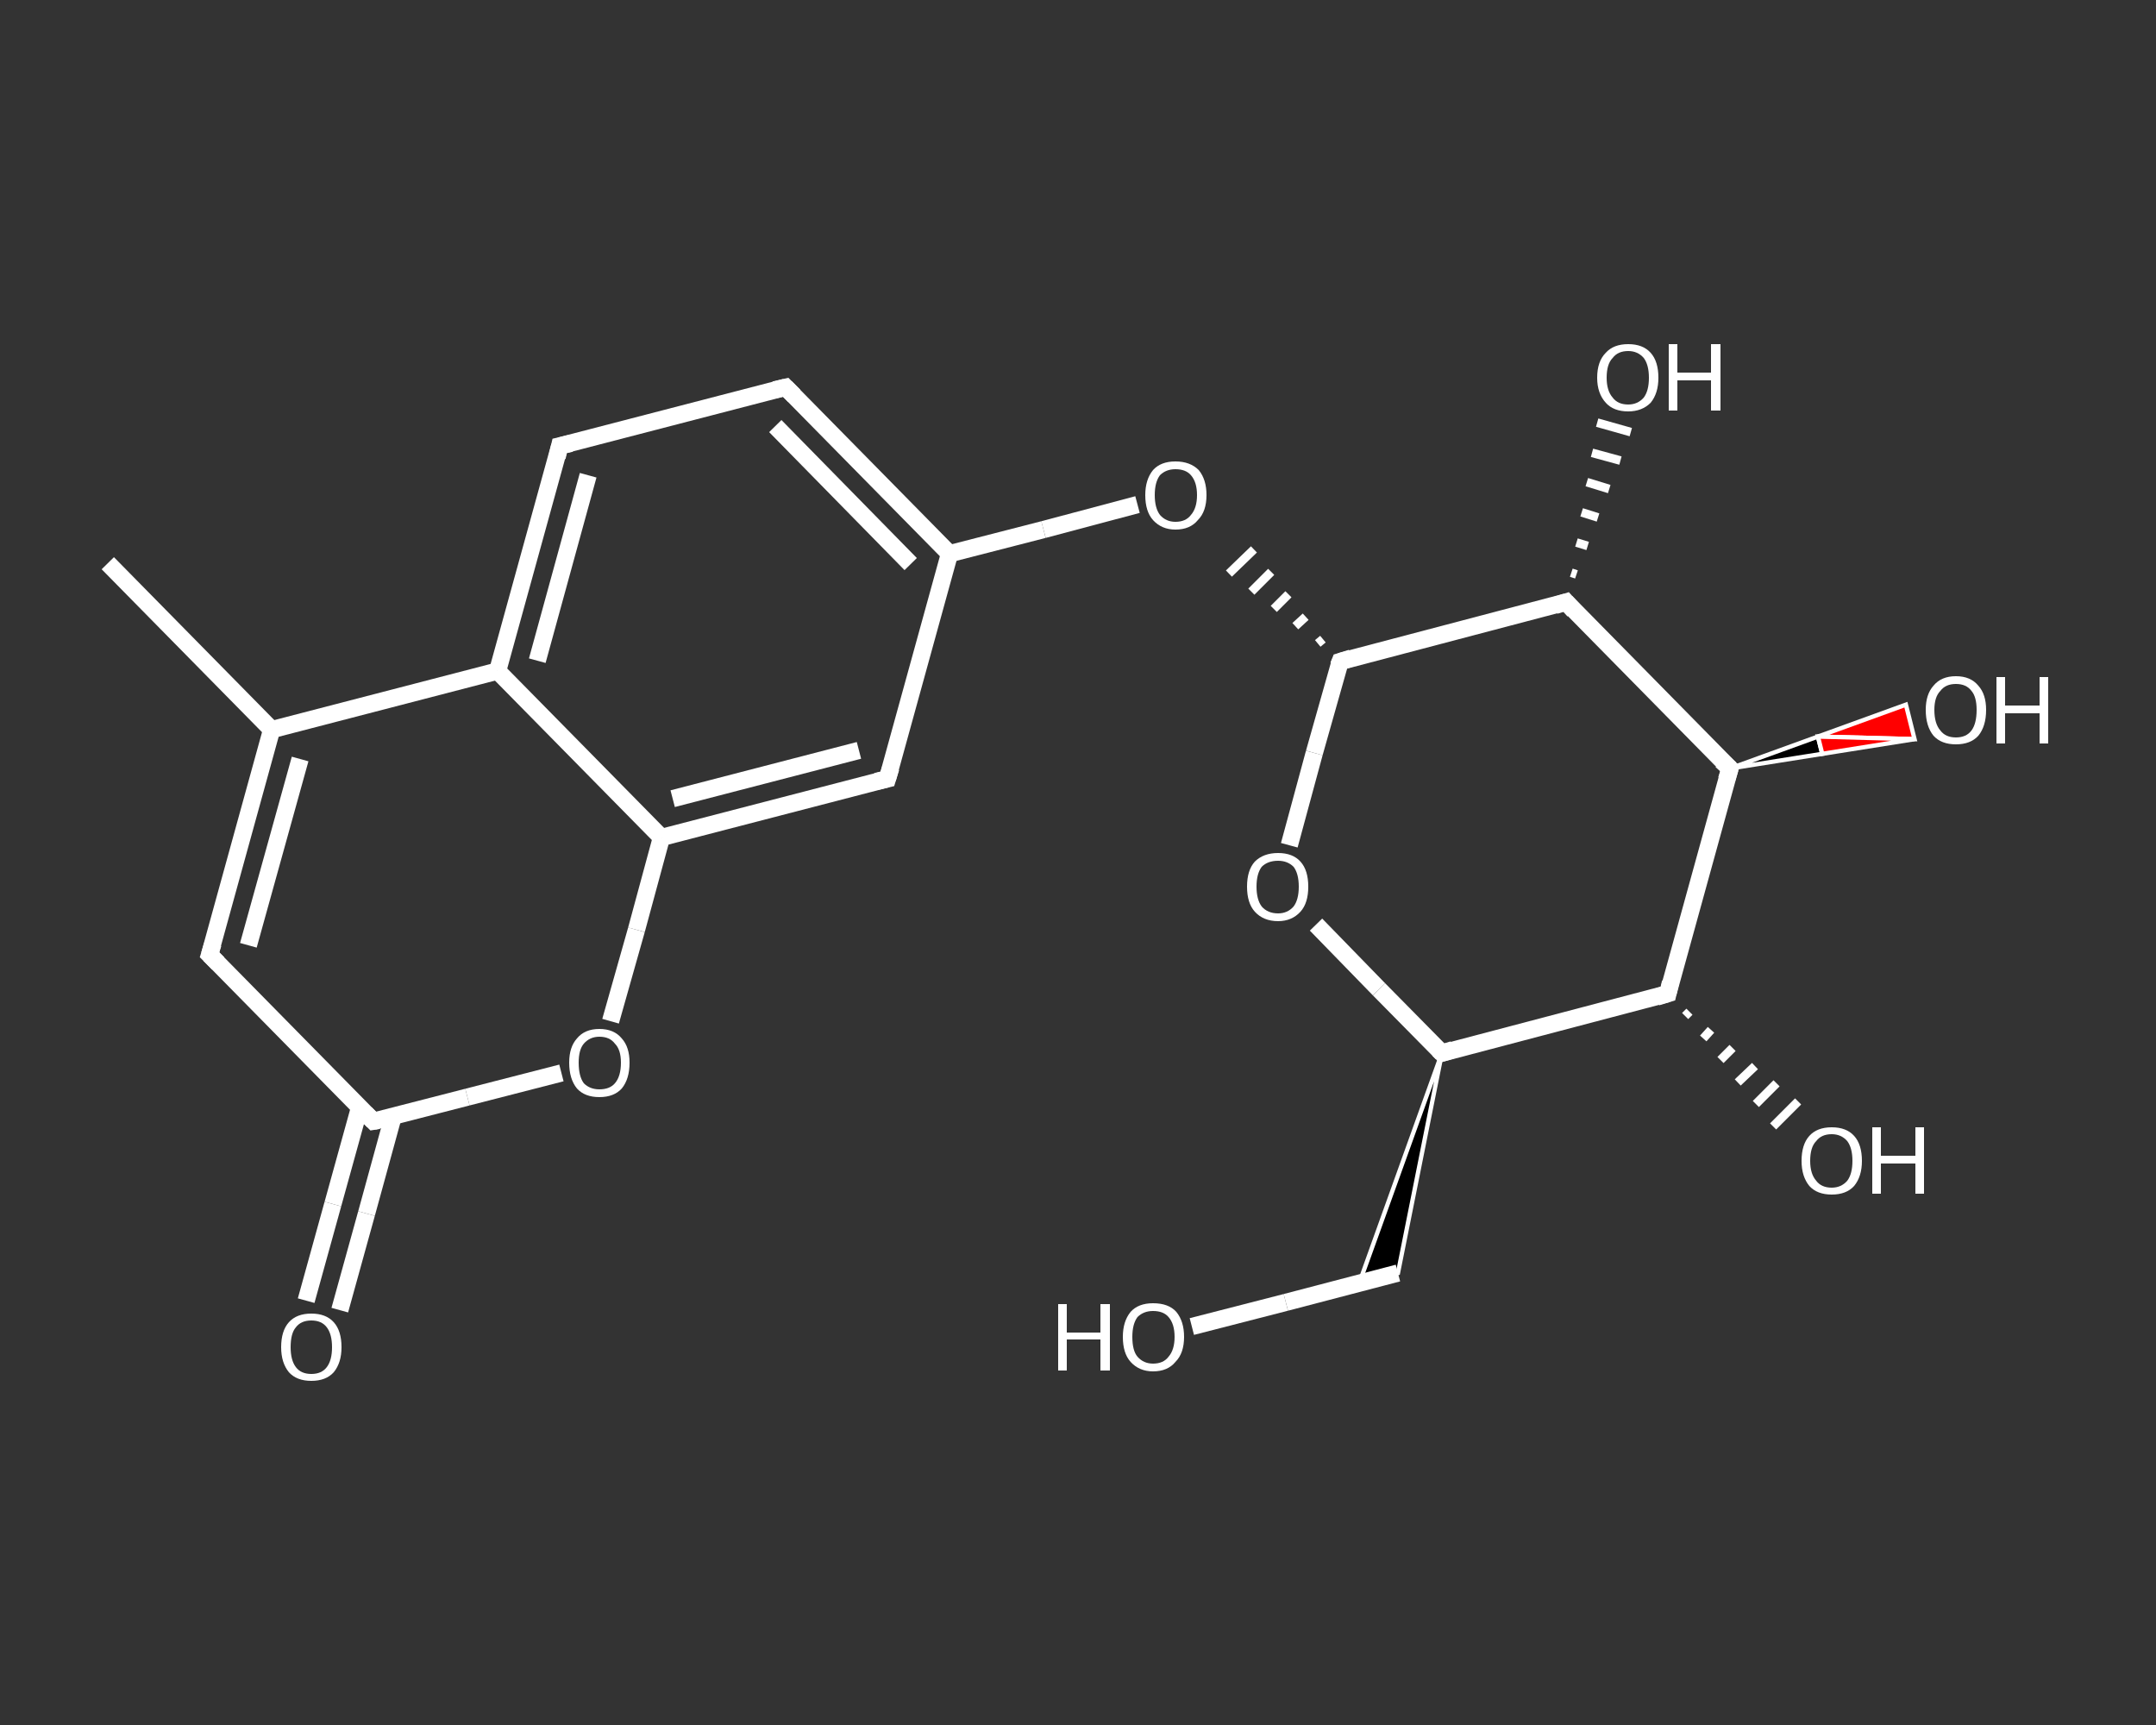 <?xml version='1.0' encoding='iso-8859-1'?>
<svg version='1.1' baseProfile='full'
              xmlns='http://www.w3.org/2000/svg'
                      xmlns:rdkit='http://www.rdkit.org/xml'
                      xmlns:xlink='http://www.w3.org/1999/xlink'
                  xml:space='preserve'
width='250px' height='200px' viewBox='0 0 250 200'>
<rect x="0" y="0" width="250" height="200" fill="#333333" stroke="none"/>
<!-- END OF HEADER -->
<rect style='opacity:1.0;fill:transparent;stroke:none' width='250.0' height='200.0' x='0.0' y='0.0'> </rect>
<path class='bond-0 atom-0 atom-1' d='M 12.5,65.3 L 31.5,84.6' style='fill:none;fill-rule:evenodd;stroke:#FFFFFF;stroke-width:2.0px;stroke-linecap:butt;stroke-linejoin:miter;stroke-opacity:1' />
<path class='bond-1 atom-1 atom-2' d='M 31.5,84.6 L 24.3,110.7' style='fill:none;fill-rule:evenodd;stroke:#FFFFFF;stroke-width:2.0px;stroke-linecap:butt;stroke-linejoin:miter;stroke-opacity:1' />
<path class='bond-1 atom-1 atom-2' d='M 34.8,88.0 L 28.8,109.6' style='fill:none;fill-rule:evenodd;stroke:#FFFFFF;stroke-width:2.0px;stroke-linecap:butt;stroke-linejoin:miter;stroke-opacity:1' />
<path class='bond-2 atom-2 atom-3' d='M 24.3,110.7 L 43.3,130.0' style='fill:none;fill-rule:evenodd;stroke:#FFFFFF;stroke-width:2.0px;stroke-linecap:butt;stroke-linejoin:miter;stroke-opacity:1' />
<path class='bond-3 atom-3 atom-4' d='M 41.7,128.4 L 38.6,139.6' style='fill:none;fill-rule:evenodd;stroke:#FFFFFF;stroke-width:2.0px;stroke-linecap:butt;stroke-linejoin:miter;stroke-opacity:1' />
<path class='bond-3 atom-3 atom-4' d='M 38.6,139.6 L 35.5,150.8' style='fill:none;fill-rule:evenodd;stroke:#FFFFFF;stroke-width:2.0px;stroke-linecap:butt;stroke-linejoin:miter;stroke-opacity:1' />
<path class='bond-3 atom-3 atom-4' d='M 45.6,129.4 L 42.5,140.7' style='fill:none;fill-rule:evenodd;stroke:#FFFFFF;stroke-width:2.0px;stroke-linecap:butt;stroke-linejoin:miter;stroke-opacity:1' />
<path class='bond-3 atom-3 atom-4' d='M 42.5,140.7 L 39.4,151.9' style='fill:none;fill-rule:evenodd;stroke:#FFFFFF;stroke-width:2.0px;stroke-linecap:butt;stroke-linejoin:miter;stroke-opacity:1' />
<path class='bond-4 atom-3 atom-5' d='M 43.3,130.0 L 54.2,127.2' style='fill:none;fill-rule:evenodd;stroke:#FFFFFF;stroke-width:2.0px;stroke-linecap:butt;stroke-linejoin:miter;stroke-opacity:1' />
<path class='bond-4 atom-3 atom-5' d='M 54.2,127.2 L 65.1,124.4' style='fill:none;fill-rule:evenodd;stroke:#FFFFFF;stroke-width:2.0px;stroke-linecap:butt;stroke-linejoin:miter;stroke-opacity:1' />
<path class='bond-5 atom-5 atom-6' d='M 70.8,118.4 L 73.8,107.8' style='fill:none;fill-rule:evenodd;stroke:#FFFFFF;stroke-width:2.0px;stroke-linecap:butt;stroke-linejoin:miter;stroke-opacity:1' />
<path class='bond-5 atom-5 atom-6' d='M 73.8,107.8 L 76.7,97.1' style='fill:none;fill-rule:evenodd;stroke:#FFFFFF;stroke-width:2.0px;stroke-linecap:butt;stroke-linejoin:miter;stroke-opacity:1' />
<path class='bond-6 atom-6 atom-7' d='M 76.7,97.1 L 102.9,90.3' style='fill:none;fill-rule:evenodd;stroke:#FFFFFF;stroke-width:2.0px;stroke-linecap:butt;stroke-linejoin:miter;stroke-opacity:1' />
<path class='bond-6 atom-6 atom-7' d='M 78.0,92.6 L 99.6,87.0' style='fill:none;fill-rule:evenodd;stroke:#FFFFFF;stroke-width:2.0px;stroke-linecap:butt;stroke-linejoin:miter;stroke-opacity:1' />
<path class='bond-7 atom-7 atom-8' d='M 102.9,90.3 L 110.1,64.2' style='fill:none;fill-rule:evenodd;stroke:#FFFFFF;stroke-width:2.0px;stroke-linecap:butt;stroke-linejoin:miter;stroke-opacity:1' />
<path class='bond-8 atom-8 atom-9' d='M 110.1,64.2 L 121.0,61.4' style='fill:none;fill-rule:evenodd;stroke:#FFFFFF;stroke-width:2.0px;stroke-linecap:butt;stroke-linejoin:miter;stroke-opacity:1' />
<path class='bond-8 atom-8 atom-9' d='M 121.0,61.4 L 131.9,58.5' style='fill:none;fill-rule:evenodd;stroke:#FFFFFF;stroke-width:2.0px;stroke-linecap:butt;stroke-linejoin:miter;stroke-opacity:1' />
<path class='bond-9 atom-10 atom-9' d='M 153.4,74.1 L 152.8,74.6' style='fill:none;fill-rule:evenodd;stroke:#FFFFFF;stroke-width:1.0px;stroke-linecap:butt;stroke-linejoin:miter;stroke-opacity:1' />
<path class='bond-9 atom-10 atom-9' d='M 151.4,71.5 L 150.2,72.6' style='fill:none;fill-rule:evenodd;stroke:#FFFFFF;stroke-width:1.0px;stroke-linecap:butt;stroke-linejoin:miter;stroke-opacity:1' />
<path class='bond-9 atom-10 atom-9' d='M 149.4,68.9 L 147.7,70.6' style='fill:none;fill-rule:evenodd;stroke:#FFFFFF;stroke-width:1.0px;stroke-linecap:butt;stroke-linejoin:miter;stroke-opacity:1' />
<path class='bond-9 atom-10 atom-9' d='M 147.4,66.3 L 145.1,68.6' style='fill:none;fill-rule:evenodd;stroke:#FFFFFF;stroke-width:1.0px;stroke-linecap:butt;stroke-linejoin:miter;stroke-opacity:1' />
<path class='bond-9 atom-10 atom-9' d='M 145.4,63.7 L 142.5,66.5' style='fill:none;fill-rule:evenodd;stroke:#FFFFFF;stroke-width:1.0px;stroke-linecap:butt;stroke-linejoin:miter;stroke-opacity:1' />
<path class='bond-10 atom-10 atom-11' d='M 155.4,76.7 L 152.4,87.3' style='fill:none;fill-rule:evenodd;stroke:#FFFFFF;stroke-width:2.0px;stroke-linecap:butt;stroke-linejoin:miter;stroke-opacity:1' />
<path class='bond-10 atom-10 atom-11' d='M 152.4,87.3 L 149.5,98.0' style='fill:none;fill-rule:evenodd;stroke:#FFFFFF;stroke-width:2.0px;stroke-linecap:butt;stroke-linejoin:miter;stroke-opacity:1' />
<path class='bond-11 atom-11 atom-12' d='M 152.6,107.2 L 159.9,114.7' style='fill:none;fill-rule:evenodd;stroke:#FFFFFF;stroke-width:2.0px;stroke-linecap:butt;stroke-linejoin:miter;stroke-opacity:1' />
<path class='bond-11 atom-11 atom-12' d='M 159.9,114.7 L 167.2,122.1' style='fill:none;fill-rule:evenodd;stroke:#FFFFFF;stroke-width:2.0px;stroke-linecap:butt;stroke-linejoin:miter;stroke-opacity:1' />
<path class='bond-12 atom-12 atom-13' d='M 167.2,122.1 L 162.1,147.6 L 157.6,148.8 Z' style='fill:#000000;fill-rule:evenodd;fill-opacity:1;stroke:#FFFFFF;stroke-width:0.5px;stroke-linecap:butt;stroke-linejoin:miter;stroke-opacity:1;' />
<path class='bond-13 atom-13 atom-14' d='M 162.1,147.6 L 149.1,151.0' style='fill:none;fill-rule:evenodd;stroke:#FFFFFF;stroke-width:2.0px;stroke-linecap:butt;stroke-linejoin:miter;stroke-opacity:1' />
<path class='bond-13 atom-13 atom-14' d='M 149.1,151.0 L 138.2,153.8' style='fill:none;fill-rule:evenodd;stroke:#FFFFFF;stroke-width:2.0px;stroke-linecap:butt;stroke-linejoin:miter;stroke-opacity:1' />
<path class='bond-14 atom-12 atom-15' d='M 167.2,122.1 L 193.4,115.2' style='fill:none;fill-rule:evenodd;stroke:#FFFFFF;stroke-width:2.0px;stroke-linecap:butt;stroke-linejoin:miter;stroke-opacity:1' />
<path class='bond-15 atom-15 atom-16' d='M 195.9,117.3 L 195.4,117.8' style='fill:none;fill-rule:evenodd;stroke:#FFFFFF;stroke-width:1.0px;stroke-linecap:butt;stroke-linejoin:miter;stroke-opacity:1' />
<path class='bond-15 atom-15 atom-16' d='M 198.4,119.4 L 197.5,120.4' style='fill:none;fill-rule:evenodd;stroke:#FFFFFF;stroke-width:1.0px;stroke-linecap:butt;stroke-linejoin:miter;stroke-opacity:1' />
<path class='bond-15 atom-15 atom-16' d='M 200.9,121.5 L 199.5,122.9' style='fill:none;fill-rule:evenodd;stroke:#FFFFFF;stroke-width:1.0px;stroke-linecap:butt;stroke-linejoin:miter;stroke-opacity:1' />
<path class='bond-15 atom-15 atom-16' d='M 203.5,123.6 L 201.5,125.5' style='fill:none;fill-rule:evenodd;stroke:#FFFFFF;stroke-width:1.0px;stroke-linecap:butt;stroke-linejoin:miter;stroke-opacity:1' />
<path class='bond-15 atom-15 atom-16' d='M 206.0,125.6 L 203.6,128.0' style='fill:none;fill-rule:evenodd;stroke:#FFFFFF;stroke-width:1.0px;stroke-linecap:butt;stroke-linejoin:miter;stroke-opacity:1' />
<path class='bond-15 atom-15 atom-16' d='M 208.5,127.7 L 205.6,130.6' style='fill:none;fill-rule:evenodd;stroke:#FFFFFF;stroke-width:1.0px;stroke-linecap:butt;stroke-linejoin:miter;stroke-opacity:1' />
<path class='bond-16 atom-15 atom-17' d='M 193.4,115.2 L 200.6,89.1' style='fill:none;fill-rule:evenodd;stroke:#FFFFFF;stroke-width:2.0px;stroke-linecap:butt;stroke-linejoin:miter;stroke-opacity:1' />
<path class='bond-17 atom-17 atom-18' d='M 200.6,89.1 L 210.8,85.4 L 211.3,87.4 Z' style='fill:#000000;fill-rule:evenodd;fill-opacity:1;stroke:#FFFFFF;stroke-width:0.5px;stroke-linecap:butt;stroke-linejoin:miter;stroke-opacity:1;' />
<path class='bond-17 atom-17 atom-18' d='M 210.8,85.4 L 222.0,85.7 L 221.0,81.7 Z' style='fill:#FF0000;fill-rule:evenodd;fill-opacity:1;stroke:#FFFFFF;stroke-width:0.5px;stroke-linecap:butt;stroke-linejoin:miter;stroke-opacity:1;' />
<path class='bond-17 atom-17 atom-18' d='M 210.8,85.4 L 211.3,87.4 L 222.0,85.7 Z' style='fill:#FF0000;fill-rule:evenodd;fill-opacity:1;stroke:#FFFFFF;stroke-width:0.5px;stroke-linecap:butt;stroke-linejoin:miter;stroke-opacity:1;' />
<path class='bond-18 atom-17 atom-19' d='M 200.6,89.1 L 181.6,69.8' style='fill:none;fill-rule:evenodd;stroke:#FFFFFF;stroke-width:2.0px;stroke-linecap:butt;stroke-linejoin:miter;stroke-opacity:1' />
<path class='bond-19 atom-19 atom-20' d='M 182.2,66.4 L 182.8,66.6' style='fill:none;fill-rule:evenodd;stroke:#FFFFFF;stroke-width:1.0px;stroke-linecap:butt;stroke-linejoin:miter;stroke-opacity:1' />
<path class='bond-19 atom-19 atom-20' d='M 182.8,62.9 L 184.1,63.3' style='fill:none;fill-rule:evenodd;stroke:#FFFFFF;stroke-width:1.0px;stroke-linecap:butt;stroke-linejoin:miter;stroke-opacity:1' />
<path class='bond-19 atom-19 atom-20' d='M 183.4,59.4 L 185.3,60.0' style='fill:none;fill-rule:evenodd;stroke:#FFFFFF;stroke-width:1.0px;stroke-linecap:butt;stroke-linejoin:miter;stroke-opacity:1' />
<path class='bond-19 atom-19 atom-20' d='M 184.0,55.9 L 186.6,56.7' style='fill:none;fill-rule:evenodd;stroke:#FFFFFF;stroke-width:1.0px;stroke-linecap:butt;stroke-linejoin:miter;stroke-opacity:1' />
<path class='bond-19 atom-19 atom-20' d='M 184.6,52.5 L 187.9,53.4' style='fill:none;fill-rule:evenodd;stroke:#FFFFFF;stroke-width:1.0px;stroke-linecap:butt;stroke-linejoin:miter;stroke-opacity:1' />
<path class='bond-19 atom-19 atom-20' d='M 185.2,49.0 L 189.1,50.1' style='fill:none;fill-rule:evenodd;stroke:#FFFFFF;stroke-width:1.0px;stroke-linecap:butt;stroke-linejoin:miter;stroke-opacity:1' />
<path class='bond-20 atom-8 atom-21' d='M 110.1,64.2 L 91.1,44.9' style='fill:none;fill-rule:evenodd;stroke:#FFFFFF;stroke-width:2.0px;stroke-linecap:butt;stroke-linejoin:miter;stroke-opacity:1' />
<path class='bond-20 atom-8 atom-21' d='M 105.6,65.4 L 89.9,49.4' style='fill:none;fill-rule:evenodd;stroke:#FFFFFF;stroke-width:2.0px;stroke-linecap:butt;stroke-linejoin:miter;stroke-opacity:1' />
<path class='bond-21 atom-21 atom-22' d='M 91.1,44.9 L 64.9,51.7' style='fill:none;fill-rule:evenodd;stroke:#FFFFFF;stroke-width:2.0px;stroke-linecap:butt;stroke-linejoin:miter;stroke-opacity:1' />
<path class='bond-22 atom-22 atom-23' d='M 64.9,51.7 L 57.7,77.8' style='fill:none;fill-rule:evenodd;stroke:#FFFFFF;stroke-width:2.0px;stroke-linecap:butt;stroke-linejoin:miter;stroke-opacity:1' />
<path class='bond-22 atom-22 atom-23' d='M 68.2,55.1 L 62.3,76.6' style='fill:none;fill-rule:evenodd;stroke:#FFFFFF;stroke-width:2.0px;stroke-linecap:butt;stroke-linejoin:miter;stroke-opacity:1' />
<path class='bond-23 atom-23 atom-1' d='M 57.7,77.8 L 31.5,84.6' style='fill:none;fill-rule:evenodd;stroke:#FFFFFF;stroke-width:2.0px;stroke-linecap:butt;stroke-linejoin:miter;stroke-opacity:1' />
<path class='bond-24 atom-23 atom-6' d='M 57.7,77.8 L 76.7,97.1' style='fill:none;fill-rule:evenodd;stroke:#FFFFFF;stroke-width:2.0px;stroke-linecap:butt;stroke-linejoin:miter;stroke-opacity:1' />
<path class='bond-25 atom-19 atom-10' d='M 181.6,69.8 L 155.4,76.7' style='fill:none;fill-rule:evenodd;stroke:#FFFFFF;stroke-width:2.0px;stroke-linecap:butt;stroke-linejoin:miter;stroke-opacity:1' />
<path d='M 24.7,109.4 L 24.3,110.7 L 25.3,111.7' style='fill:none;stroke:#FFFFFF;stroke-width:2.0px;stroke-linecap:butt;stroke-linejoin:miter;stroke-opacity:1;' />
<path d='M 42.4,129.1 L 43.3,130.0 L 43.9,129.9' style='fill:none;stroke:#FFFFFF;stroke-width:2.0px;stroke-linecap:butt;stroke-linejoin:miter;stroke-opacity:1;' />
<path d='M 101.6,90.6 L 102.9,90.3 L 103.3,89.0' style='fill:none;stroke:#FFFFFF;stroke-width:2.0px;stroke-linecap:butt;stroke-linejoin:miter;stroke-opacity:1;' />
<path d='M 155.2,77.2 L 155.4,76.7 L 156.7,76.3' style='fill:none;stroke:#FFFFFF;stroke-width:2.0px;stroke-linecap:butt;stroke-linejoin:miter;stroke-opacity:1;' />
<path d='M 166.8,121.7 L 167.2,122.1 L 168.5,121.7' style='fill:none;stroke:#FFFFFF;stroke-width:2.0px;stroke-linecap:butt;stroke-linejoin:miter;stroke-opacity:1;' />
<path d='M 192.1,115.6 L 193.4,115.2 L 193.7,113.9' style='fill:none;stroke:#FFFFFF;stroke-width:2.0px;stroke-linecap:butt;stroke-linejoin:miter;stroke-opacity:1;' />
<path d='M 200.2,90.4 L 200.6,89.1 L 199.6,88.2' style='fill:none;stroke:#FFFFFF;stroke-width:2.0px;stroke-linecap:butt;stroke-linejoin:miter;stroke-opacity:1;' />
<path d='M 182.5,70.8 L 181.6,69.8 L 180.3,70.2' style='fill:none;stroke:#FFFFFF;stroke-width:2.0px;stroke-linecap:butt;stroke-linejoin:miter;stroke-opacity:1;' />
<path d='M 92.1,45.9 L 91.1,44.9 L 89.8,45.2' style='fill:none;stroke:#FFFFFF;stroke-width:2.0px;stroke-linecap:butt;stroke-linejoin:miter;stroke-opacity:1;' />
<path d='M 66.2,51.4 L 64.9,51.7 L 64.6,53.0' style='fill:none;stroke:#FFFFFF;stroke-width:2.0px;stroke-linecap:butt;stroke-linejoin:miter;stroke-opacity:1;' />
<path class='atom-4' d='M 32.6 156.2
Q 32.6 154.3, 33.5 153.3
Q 34.4 152.3, 36.1 152.3
Q 37.8 152.3, 38.7 153.3
Q 39.6 154.3, 39.6 156.2
Q 39.6 158.0, 38.7 159.1
Q 37.8 160.1, 36.1 160.1
Q 34.4 160.1, 33.5 159.1
Q 32.6 158.0, 32.6 156.2
M 36.1 159.3
Q 37.3 159.3, 37.9 158.5
Q 38.5 157.7, 38.5 156.2
Q 38.5 154.7, 37.9 153.9
Q 37.3 153.1, 36.1 153.1
Q 34.9 153.1, 34.3 153.9
Q 33.7 154.6, 33.7 156.2
Q 33.7 157.7, 34.3 158.5
Q 34.9 159.3, 36.1 159.3
' fill='#FFFFFF'/>
<path class='atom-5' d='M 66.0 123.2
Q 66.0 121.4, 66.9 120.4
Q 67.8 119.3, 69.5 119.3
Q 71.2 119.3, 72.1 120.4
Q 73.0 121.4, 73.0 123.2
Q 73.0 125.1, 72.1 126.2
Q 71.2 127.2, 69.5 127.2
Q 67.8 127.2, 66.9 126.2
Q 66.0 125.1, 66.0 123.2
M 69.5 126.3
Q 70.7 126.3, 71.3 125.6
Q 72.0 124.8, 72.0 123.2
Q 72.0 121.7, 71.3 121.0
Q 70.7 120.2, 69.5 120.2
Q 68.4 120.2, 67.7 121.0
Q 67.1 121.7, 67.1 123.2
Q 67.1 124.8, 67.7 125.6
Q 68.4 126.3, 69.5 126.3
' fill='#FFFFFF'/>
<path class='atom-9' d='M 132.8 57.4
Q 132.8 55.6, 133.7 54.5
Q 134.6 53.5, 136.3 53.5
Q 138.0 53.5, 139.0 54.5
Q 139.9 55.6, 139.9 57.4
Q 139.9 59.3, 138.9 60.3
Q 138.0 61.4, 136.3 61.4
Q 134.7 61.4, 133.7 60.3
Q 132.8 59.3, 132.8 57.4
M 136.3 60.5
Q 137.5 60.5, 138.1 59.7
Q 138.8 58.9, 138.8 57.4
Q 138.8 55.9, 138.1 55.1
Q 137.5 54.4, 136.3 54.4
Q 135.2 54.4, 134.5 55.1
Q 133.9 55.9, 133.9 57.4
Q 133.9 58.9, 134.5 59.7
Q 135.2 60.5, 136.3 60.5
' fill='#FFFFFF'/>
<path class='atom-11' d='M 144.6 102.8
Q 144.6 100.9, 145.5 99.9
Q 146.5 98.9, 148.2 98.9
Q 149.9 98.9, 150.8 99.9
Q 151.7 100.9, 151.7 102.8
Q 151.7 104.7, 150.8 105.7
Q 149.8 106.8, 148.2 106.8
Q 146.5 106.8, 145.5 105.7
Q 144.6 104.7, 144.6 102.8
M 148.2 105.9
Q 149.3 105.9, 150.0 105.1
Q 150.6 104.3, 150.6 102.8
Q 150.6 101.3, 150.0 100.5
Q 149.3 99.8, 148.2 99.8
Q 147.0 99.8, 146.3 100.5
Q 145.7 101.3, 145.7 102.8
Q 145.7 104.3, 146.3 105.1
Q 147.0 105.9, 148.2 105.9
' fill='#FFFFFF'/>
<path class='atom-14' d='M 122.7 151.2
L 123.7 151.2
L 123.7 154.5
L 127.6 154.5
L 127.6 151.2
L 128.7 151.2
L 128.7 158.9
L 127.6 158.9
L 127.6 155.3
L 123.7 155.3
L 123.7 158.9
L 122.7 158.9
L 122.7 151.2
' fill='#FFFFFF'/>
<path class='atom-14' d='M 130.2 155.0
Q 130.2 153.2, 131.1 152.1
Q 132.0 151.1, 133.7 151.1
Q 135.5 151.1, 136.4 152.1
Q 137.3 153.2, 137.3 155.0
Q 137.3 156.9, 136.3 157.9
Q 135.4 159.0, 133.7 159.0
Q 132.1 159.0, 131.1 157.9
Q 130.2 156.9, 130.2 155.0
M 133.7 158.1
Q 134.9 158.1, 135.5 157.3
Q 136.2 156.5, 136.2 155.0
Q 136.2 153.5, 135.5 152.7
Q 134.9 152.0, 133.7 152.0
Q 132.6 152.0, 131.9 152.7
Q 131.3 153.5, 131.3 155.0
Q 131.3 156.6, 131.9 157.3
Q 132.6 158.1, 133.7 158.1
' fill='#FFFFFF'/>
<path class='atom-16' d='M 208.9 134.6
Q 208.9 132.7, 209.8 131.7
Q 210.7 130.7, 212.4 130.7
Q 214.1 130.7, 215.0 131.7
Q 215.9 132.7, 215.9 134.6
Q 215.9 136.4, 215.0 137.5
Q 214.1 138.5, 212.4 138.5
Q 210.7 138.5, 209.8 137.5
Q 208.9 136.4, 208.9 134.6
M 212.4 137.7
Q 213.5 137.7, 214.2 136.9
Q 214.8 136.1, 214.8 134.6
Q 214.8 133.1, 214.2 132.3
Q 213.5 131.5, 212.4 131.5
Q 211.2 131.5, 210.6 132.3
Q 209.9 133.0, 209.9 134.6
Q 209.9 136.1, 210.6 136.9
Q 211.2 137.7, 212.4 137.7
' fill='#FFFFFF'/>
<path class='atom-16' d='M 217.1 130.7
L 218.1 130.7
L 218.1 134.0
L 222.1 134.0
L 222.1 130.7
L 223.1 130.7
L 223.1 138.4
L 222.1 138.4
L 222.1 134.9
L 218.1 134.9
L 218.1 138.4
L 217.1 138.4
L 217.1 130.7
' fill='#FFFFFF'/>
<path class='atom-18' d='M 223.3 82.3
Q 223.3 80.5, 224.2 79.5
Q 225.1 78.4, 226.8 78.4
Q 228.5 78.4, 229.4 79.5
Q 230.3 80.5, 230.3 82.3
Q 230.3 84.2, 229.4 85.3
Q 228.5 86.3, 226.8 86.3
Q 225.1 86.3, 224.2 85.3
Q 223.3 84.2, 223.3 82.3
M 226.8 85.5
Q 228.0 85.5, 228.6 84.7
Q 229.2 83.9, 229.2 82.3
Q 229.2 80.8, 228.6 80.1
Q 228.0 79.3, 226.8 79.3
Q 225.6 79.3, 225.0 80.1
Q 224.3 80.8, 224.3 82.3
Q 224.3 83.9, 225.0 84.7
Q 225.6 85.5, 226.8 85.5
' fill='#FFFFFF'/>
<path class='atom-18' d='M 231.5 78.5
L 232.5 78.5
L 232.5 81.8
L 236.5 81.8
L 236.5 78.5
L 237.5 78.5
L 237.5 86.2
L 236.5 86.2
L 236.5 82.7
L 232.5 82.7
L 232.5 86.2
L 231.5 86.2
L 231.5 78.5
' fill='#FFFFFF'/>
<path class='atom-20' d='M 185.2 43.8
Q 185.2 41.9, 186.2 40.9
Q 187.1 39.9, 188.8 39.9
Q 190.5 39.9, 191.4 40.9
Q 192.3 41.9, 192.3 43.8
Q 192.3 45.6, 191.4 46.7
Q 190.4 47.7, 188.8 47.7
Q 187.1 47.7, 186.2 46.7
Q 185.2 45.6, 185.2 43.8
M 188.8 46.9
Q 189.9 46.9, 190.6 46.1
Q 191.2 45.3, 191.2 43.8
Q 191.2 42.3, 190.6 41.5
Q 189.9 40.7, 188.8 40.7
Q 187.6 40.7, 187.0 41.5
Q 186.3 42.2, 186.3 43.8
Q 186.3 45.3, 187.0 46.1
Q 187.6 46.9, 188.8 46.9
' fill='#FFFFFF'/>
<path class='atom-20' d='M 193.5 39.9
L 194.5 39.9
L 194.5 43.2
L 198.4 43.2
L 198.4 39.9
L 199.5 39.9
L 199.5 47.6
L 198.4 47.6
L 198.4 44.1
L 194.5 44.1
L 194.5 47.6
L 193.5 47.6
L 193.5 39.9
' fill='#FFFFFF'/>
</svg>
